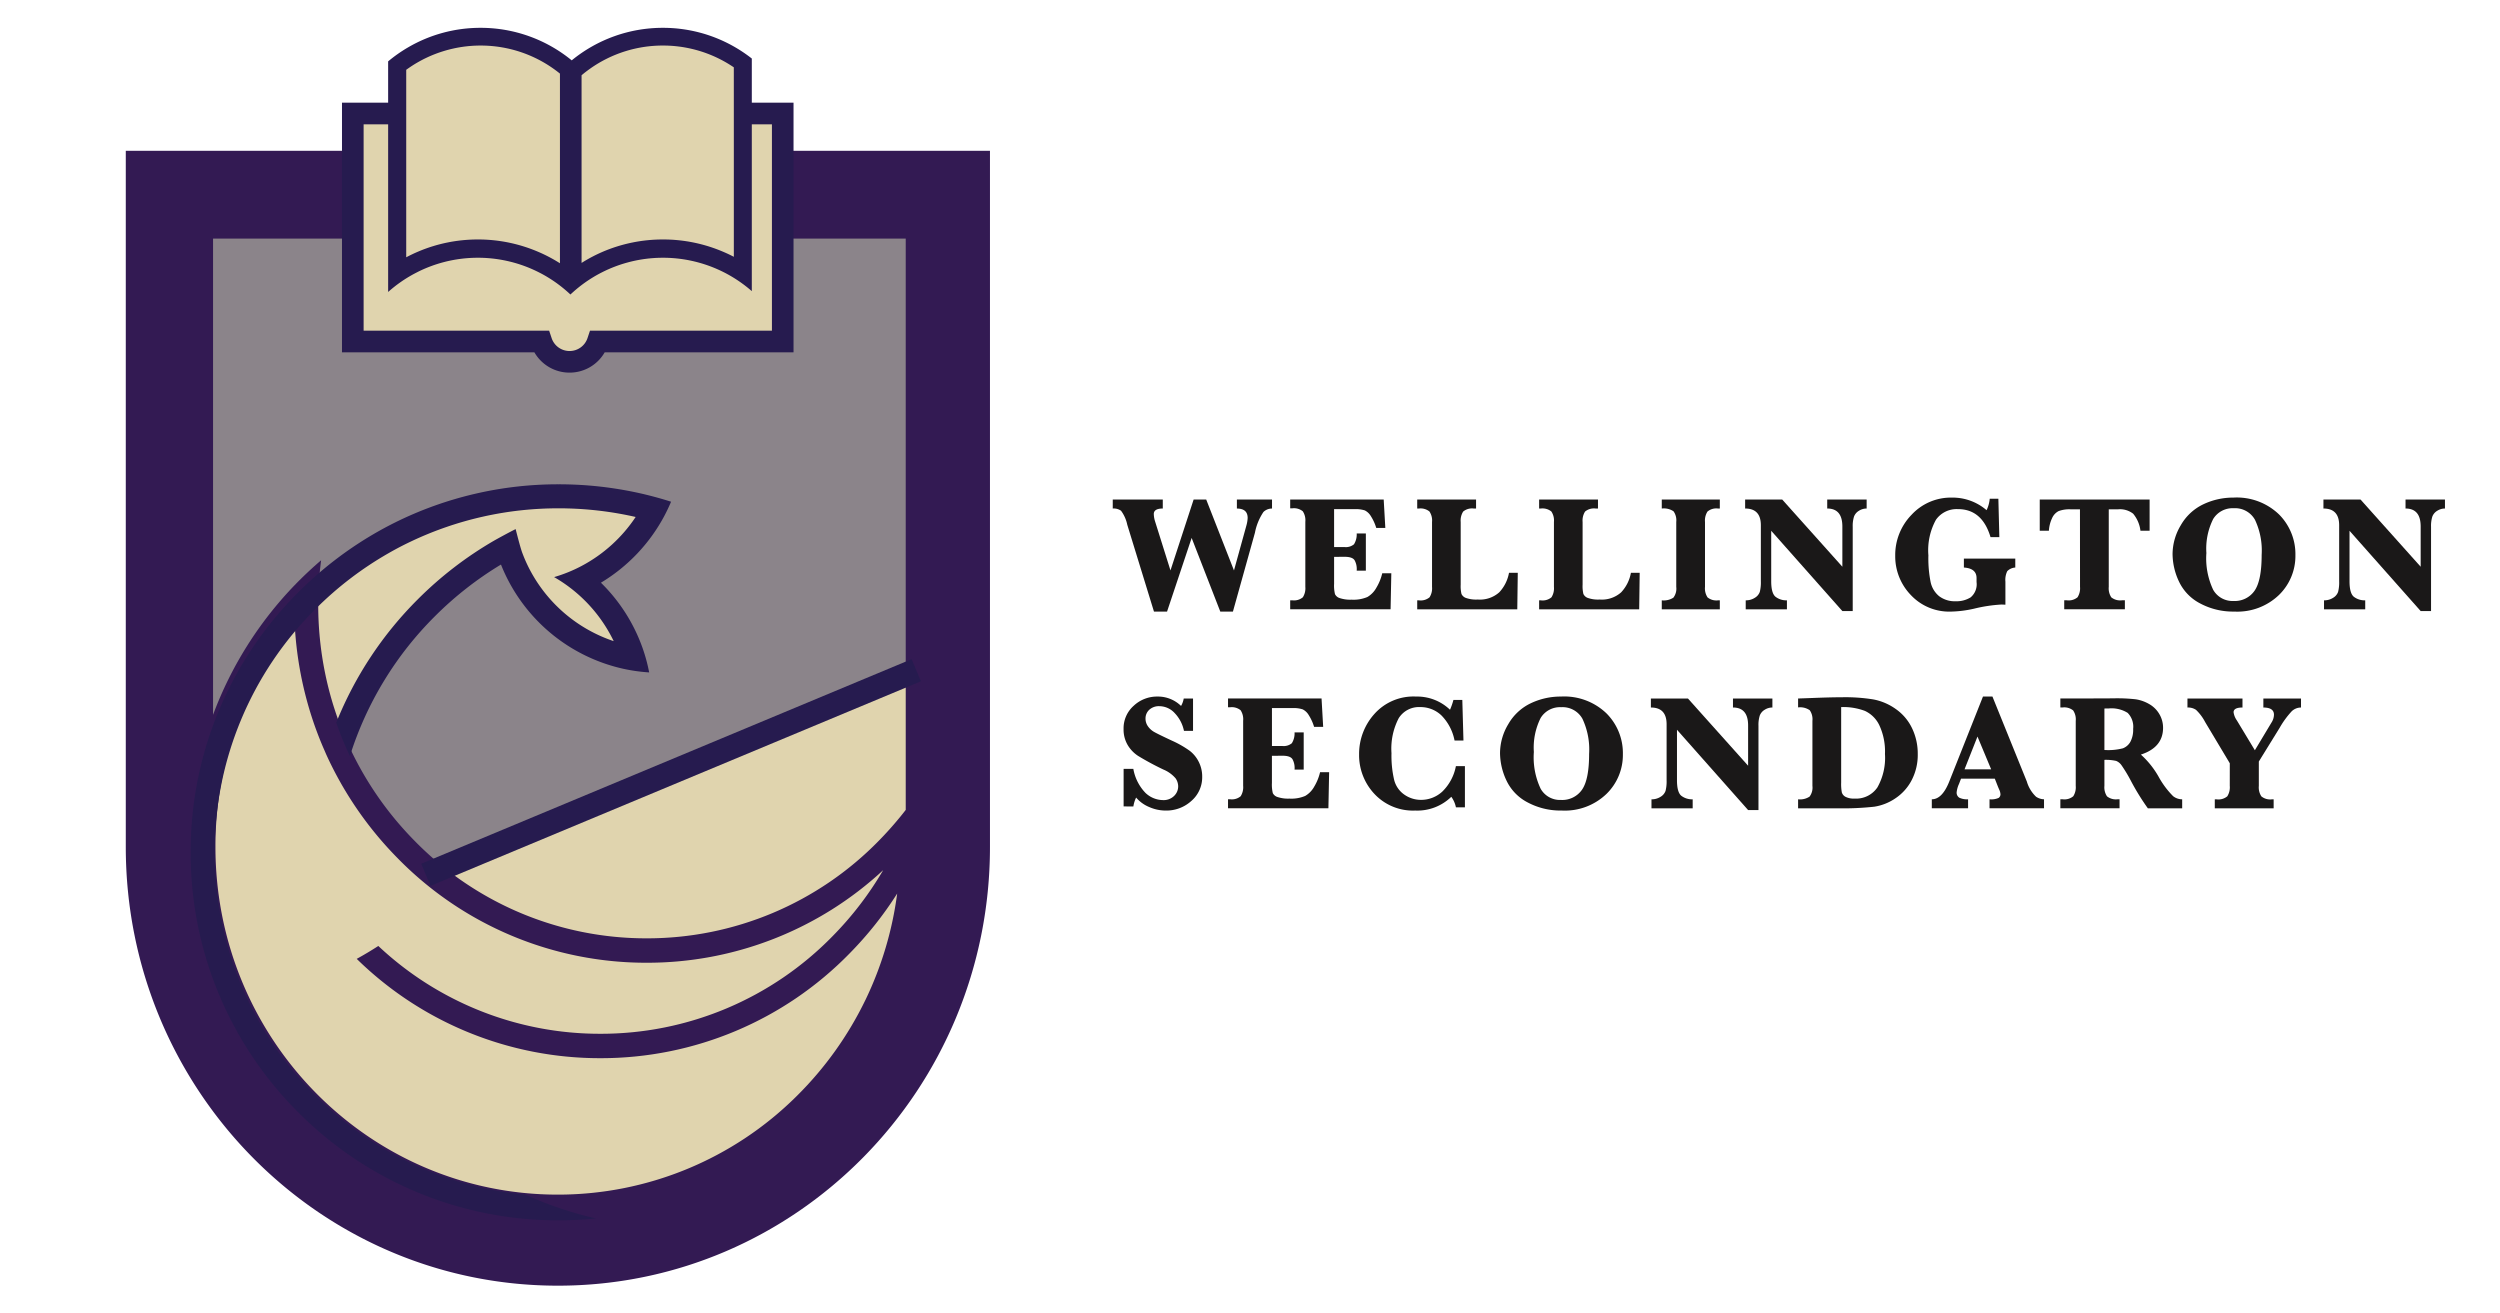 <svg xmlns="http://www.w3.org/2000/svg" xmlns:xlink="http://www.w3.org/1999/xlink" width="318" height="167" viewBox="0 0 318 167"><defs><style>.a{fill:none;stroke:#707070;}.b{clip-path:url(#a);}.c{fill:#1a1818;}.d{fill:#8b848a;}.e{fill:#e0d4ae;}.f{fill:#331a53;}.g{fill:#261b4f;}</style><clipPath id="a"><rect class="a" width="318" height="167" transform="translate(-3144 -3516)"/></clipPath></defs><g class="b" transform="translate(3144 3516)"><g transform="translate(11.544)"><g transform="translate(-3014 -3452.706)"><path class="c" d="M1031.162-2609.093l-3.4-11.059a4.541,4.541,0,0,0-.788-1.767,1.62,1.62,0,0,0-1.055-.283v-1.144h6.364v1.144q-1.143,0-1.143.7a3.334,3.334,0,0,0,.165.947l1.956,6.23,2.946-9.021h1.6l3.532,9.021,1.565-5.664a4.262,4.262,0,0,0,.175-1.009q0-1.2-1.37-1.2v-1.144h4.469v1.144a1.536,1.536,0,0,0-1.092.437,7.152,7.152,0,0,0-1.082,2.642l-2.8,10.03H1039.6l-3.645-9.371-3.13,9.371Z" transform="translate(-1025.921 2623.592)"/><path class="c" d="M1134.927-2616.053v3.449a4.544,4.544,0,0,0,.114,1.292.984.984,0,0,0,.607.505,4.236,4.236,0,0,0,1.5.2,4.518,4.518,0,0,0,2.013-.339,3.081,3.081,0,0,0,1.154-1.2,6.362,6.362,0,0,0,.736-1.822h1.154l-.093,4.583h-12.77v-1.143h.258a1.74,1.74,0,0,0,1.354-.386,2.135,2.135,0,0,0,.314-1.323v-8.279a2.076,2.076,0,0,0-.324-1.334,1.776,1.776,0,0,0-1.344-.376h-.258v-1.122h11.894l.206,3.615h-1.153a6.03,6.03,0,0,0-.69-1.508,1.877,1.877,0,0,0-.767-.722,3.749,3.749,0,0,0-1.3-.159h-2.605v4.819h1.3a1.616,1.616,0,0,0,1.23-.35,2.362,2.362,0,0,0,.345-1.38h1.164v4.737H1137.8c.007-.089.01-.154.01-.2a2.314,2.314,0,0,0-.252-1.082q-.253-.483-1.293-.483Z" transform="translate(-1106.774 2623.592)"/><path class="c" d="M1216.164-2614.025l-.062,4.645h-12.728v-1.143h.206a1.757,1.757,0,0,0,1.364-.386,2.13,2.13,0,0,0,.314-1.323v-8.259a2.051,2.051,0,0,0-.33-1.334,1.792,1.792,0,0,0-1.349-.375h-.206v-1.144h7.486v1.144h-.278a1.754,1.754,0,0,0-1.364.386,2.134,2.134,0,0,0-.314,1.323v7.969a4.28,4.28,0,0,0,.1,1.185.973.973,0,0,0,.54.5,3.887,3.887,0,0,0,1.529.211,3.685,3.685,0,0,0,2.74-.921,4.885,4.885,0,0,0,1.236-2.477Z" transform="translate(-1164.647 2623.592)"/><path class="c" d="M1287.219-2614.025l-.062,4.645h-12.729v-1.143h.206a1.756,1.756,0,0,0,1.364-.386,2.126,2.126,0,0,0,.314-1.323v-8.259a2.053,2.053,0,0,0-.329-1.334,1.793,1.793,0,0,0-1.349-.375h-.206v-1.144h7.487v1.144h-.278a1.755,1.755,0,0,0-1.365.386,2.136,2.136,0,0,0-.314,1.323v7.969a4.306,4.306,0,0,0,.1,1.185.973.973,0,0,0,.541.5,3.888,3.888,0,0,0,1.529.211,3.684,3.684,0,0,0,2.739-.921,4.881,4.881,0,0,0,1.236-2.477Z" transform="translate(-1220.195 2623.592)"/><path class="c" d="M1345.909-2622.2v-1.144h7.384v1.144h-.217a1.737,1.737,0,0,0-1.354.386,2.132,2.132,0,0,0-.314,1.323v8.259a2.076,2.076,0,0,0,.325,1.334,1.771,1.771,0,0,0,1.343.375h.217v1.143h-7.384v-1.143a2.264,2.264,0,0,0,1.478-.34,1.885,1.885,0,0,0,.365-1.369v-8.259a1.973,1.973,0,0,0-.345-1.355A2.188,2.188,0,0,0,1345.909-2622.2Z" transform="translate(-1276.076 2623.592)"/><path class="c" d="M1397.818-2619.37v6.416q0,1.545.562,1.987a2.245,2.245,0,0,0,1.437.443v1.143h-5.242v-1.143a2.071,2.071,0,0,0,1.164-.325,1.433,1.433,0,0,0,.628-.751,4.905,4.905,0,0,0,.134-1.343v-7.127q0-2.132-2-2.132v-1.144h4.717l7.651,8.548v-5.118q0-2.287-1.926-2.286v-1.144h5.015v1.144a1.816,1.816,0,0,0-.984.288,1.461,1.461,0,0,0-.623.736,3.947,3.947,0,0,0-.165,1.3v10.719h-1.318Z" transform="translate(-1314.064 2623.592)"/><path class="c" d="M1490.711-2615.58v-1.133h6.539v1.133a1.569,1.569,0,0,0-1.02.459,2.535,2.535,0,0,0-.237,1.344v2.924c-.22-.013-.4-.02-.535-.02a18.993,18.993,0,0,0-3.45.525,14.467,14.467,0,0,1-2.914.371,6.686,6.686,0,0,1-5.149-2.126,7.073,7.073,0,0,1-1.967-4.958,7.333,7.333,0,0,1,2.075-5.227,6.8,6.8,0,0,1,5.144-2.188,6.622,6.622,0,0,1,4.4,1.6,4.193,4.193,0,0,0,.4-1.452h1.1l.124,4.881H1494.1q-1.061-3.562-4.14-3.563a3.219,3.219,0,0,0-2.8,1.349,8.042,8.042,0,0,0-.963,4.531,15.3,15.3,0,0,0,.283,3.4,3.161,3.161,0,0,0,1.091,1.8,3.285,3.285,0,0,0,2.1.638,3.378,3.378,0,0,0,1.9-.495,2.172,2.172,0,0,0,.752-1.946v-.516Q1492.317-2615.476,1490.711-2615.58Z" transform="translate(-1382.449 2624.477)"/><path class="c" d="M1571.316-2622.1h-1.173a3.93,3.93,0,0,0-1.545.227,1.827,1.827,0,0,0-.829.9,4.333,4.333,0,0,0-.406,1.6H1566.2v-3.975h13.975v3.975h-1.164a4.179,4.179,0,0,0-.927-2.168,2.717,2.717,0,0,0-1.9-.561h-1.205v9.865a2.078,2.078,0,0,0,.324,1.334,1.809,1.809,0,0,0,1.365.375h.361v1.143h-7.714v-1.143h.33a1.758,1.758,0,0,0,1.365-.386,2.133,2.133,0,0,0,.314-1.323Z" transform="translate(-1448.289 2623.592)"/><path class="c" d="M1643.624-2617.289a7.181,7.181,0,0,1,1.05-3.676,6.512,6.512,0,0,1,2.848-2.653,8.806,8.806,0,0,1,3.845-.859,7.748,7.748,0,0,1,5.783,2.126,7.147,7.147,0,0,1,2.1,5.216,6.917,6.917,0,0,1-2.091,5.045,7.639,7.639,0,0,1-5.685,2.111,8.875,8.875,0,0,1-4.35-1.04,6.04,6.04,0,0,1-2.693-2.8A8.308,8.308,0,0,1,1643.624-2617.289Zm4.3-.113a9.376,9.376,0,0,0,.865,4.65,2.824,2.824,0,0,0,2.574,1.426,3.063,3.063,0,0,0,2.688-1.3q.906-1.3.906-4.567a9.165,9.165,0,0,0-.849-4.458,2.89,2.89,0,0,0-2.7-1.473,2.885,2.885,0,0,0-2.616,1.369A8.421,8.421,0,0,0,1647.928-2617.4Z" transform="translate(-1508.818 2624.477)"/><path class="c" d="M1734.887-2619.37v6.416q0,1.545.562,1.987a2.245,2.245,0,0,0,1.436.443v1.143h-5.242v-1.143a2.073,2.073,0,0,0,1.164-.325,1.435,1.435,0,0,0,.628-.751,4.872,4.872,0,0,0,.134-1.343v-7.127q0-2.132-2-2.132v-1.144h4.717l7.651,8.548v-5.118q0-2.287-1.925-2.286v-1.144h5.015v1.144a1.811,1.811,0,0,0-.983.288,1.46,1.46,0,0,0-.623.736,3.969,3.969,0,0,0-.164,1.3v10.719h-1.319Z" transform="translate(-1577.572 2623.592)"/><path class="c" d="M1032.207-2494.535v-4.779h1.236a5.84,5.84,0,0,0,1.545,3.059,3.286,3.286,0,0,0,2.224.916,1.9,1.9,0,0,0,1.411-.525,1.69,1.69,0,0,0,.525-1.235,1.832,1.832,0,0,0-.329-1.009,4.12,4.12,0,0,0-1.565-1.124,35.479,35.479,0,0,1-3.213-1.735,4.23,4.23,0,0,1-1.339-1.415,3.883,3.883,0,0,1-.5-1.988,3.831,3.831,0,0,1,1.292-2.972,4.325,4.325,0,0,1,2.991-1.168,4.214,4.214,0,0,1,3.028,1.194,2.778,2.778,0,0,0,.34-.947h1.184v4.119h-1.153a4.588,4.588,0,0,0-1.174-2.255,2.659,2.659,0,0,0-1.946-.886,1.8,1.8,0,0,0-1.292.454,1.492,1.492,0,0,0-.479,1.133,1.68,1.68,0,0,0,.309.973,2.425,2.425,0,0,0,.834.742q.525.294,2.225,1.086a12.856,12.856,0,0,1,2.255,1.288,4.062,4.062,0,0,1,1.159,1.427,4.117,4.117,0,0,1,.427,1.858,3.973,3.973,0,0,1-1.37,3.085,4.723,4.723,0,0,1-3.265,1.23,5.211,5.211,0,0,1-2.116-.453,4.358,4.358,0,0,1-1.653-1.2,3.937,3.937,0,0,0-.35,1.132Z" transform="translate(-1030.827 2533.818)"/><path class="c" d="M1098.687-2500.086v3.451a4.6,4.6,0,0,0,.113,1.292.993.993,0,0,0,.608.5,4.236,4.236,0,0,0,1.5.2,4.5,4.5,0,0,0,2.013-.341,3.073,3.073,0,0,0,1.153-1.194,6.377,6.377,0,0,0,.737-1.823h1.153l-.092,4.583h-12.769v-1.142h.257a1.736,1.736,0,0,0,1.354-.387,2.134,2.134,0,0,0,.314-1.323v-8.28a2.074,2.074,0,0,0-.324-1.333,1.772,1.772,0,0,0-1.344-.377h-.257v-1.123H1105l.206,3.615h-1.153a6.079,6.079,0,0,0-.69-1.509,1.872,1.872,0,0,0-.767-.72,3.754,3.754,0,0,0-1.3-.161h-2.605v4.82h1.3a1.617,1.617,0,0,0,1.23-.35,2.363,2.363,0,0,0,.345-1.381h1.164v4.738h-1.164c.007-.089.01-.155.01-.2a2.308,2.308,0,0,0-.252-1.082q-.252-.485-1.293-.484Z" transform="translate(-1078.443 2532.932)"/><path class="c" d="M1182.954-2499.663v5.241h-1.143a3.441,3.441,0,0,0-.588-1.338,6.187,6.187,0,0,1-4.593,1.75,6.707,6.707,0,0,1-5.19-2.12,7.2,7.2,0,0,1-1.946-5.037,7.6,7.6,0,0,1,1.926-5.108,6.656,6.656,0,0,1,5.324-2.235,6.039,6.039,0,0,1,4.315,1.679,8.571,8.571,0,0,0,.433-1.246h1.132l.145,5.159h-1.133a6.236,6.236,0,0,0-1.653-3.177,3.851,3.851,0,0,0-2.724-1.076,3.035,3.035,0,0,0-2.729,1.42,8.384,8.384,0,0,0-.916,4.439,13.644,13.644,0,0,0,.329,3.362,3.24,3.24,0,0,0,1.3,1.911,3.674,3.674,0,0,0,2.126.67,3.982,3.982,0,0,0,2.719-1.062,6.118,6.118,0,0,0,1.72-3.233Z" transform="translate(-1138.161 2533.818)"/><path class="c" d="M1251.638-2501.322a7.176,7.176,0,0,1,1.05-3.676,6.514,6.514,0,0,1,2.847-2.652,8.806,8.806,0,0,1,3.847-.86,7.746,7.746,0,0,1,5.782,2.127,7.144,7.144,0,0,1,2.1,5.216,6.918,6.918,0,0,1-2.09,5.045,7.638,7.638,0,0,1-5.685,2.111,8.879,8.879,0,0,1-4.35-1.04,6.046,6.046,0,0,1-2.693-2.8A8.3,8.3,0,0,1,1251.638-2501.322Zm4.3-.113a9.353,9.353,0,0,0,.865,4.648,2.819,2.819,0,0,0,2.574,1.428,3.059,3.059,0,0,0,2.687-1.3q.906-1.3.906-4.566a9.167,9.167,0,0,0-.85-4.459,2.89,2.89,0,0,0-2.7-1.473,2.885,2.885,0,0,0-2.615,1.37A8.411,8.411,0,0,0,1255.942-2501.435Z" transform="translate(-1202.378 2533.818)"/><path class="c" d="M1342.9-2503.4v6.416q0,1.546.561,1.988a2.248,2.248,0,0,0,1.436.444v1.142h-5.241v-1.142a2.077,2.077,0,0,0,1.163-.325,1.446,1.446,0,0,0,.628-.752,4.91,4.91,0,0,0,.133-1.344v-7.125q0-2.132-2-2.132v-1.144h4.717l7.651,8.548v-5.118q0-2.287-1.926-2.287v-1.144h5.015v1.144a1.812,1.812,0,0,0-.984.288,1.465,1.465,0,0,0-.623.736,3.962,3.962,0,0,0-.165,1.3v10.72h-1.318Z" transform="translate(-1271.132 2532.932)"/><path class="c" d="M1425.363-2494v-1.143a2.2,2.2,0,0,0,1.462-.346,1.906,1.906,0,0,0,.361-1.365v-8.269a2,2,0,0,0-.34-1.35,2.127,2.127,0,0,0-1.483-.36v-1.133l1.679-.061q2.533-.1,3.975-.1a22.433,22.433,0,0,1,3.919.278,7.2,7.2,0,0,1,2.852,1.22,6.271,6.271,0,0,1,2.07,2.441,7.471,7.471,0,0,1,.726,3.3,6.943,6.943,0,0,1-.767,3.295,6.205,6.205,0,0,1-2.065,2.316,6.54,6.54,0,0,1-2.688,1.072,36.412,36.412,0,0,1-4.675.206Zm5.479-12.873v9.618a5.7,5.7,0,0,0,.087,1.246.951.951,0,0,0,.464.546,2.308,2.308,0,0,0,1.158.227,3.267,3.267,0,0,0,2.9-1.422,7.635,7.635,0,0,0,.963-4.254,7.871,7.871,0,0,0-.711-3.639,3.807,3.807,0,0,0-1.844-1.84A7.832,7.832,0,0,0,1430.841-2506.875Z" transform="translate(-1338.19 2533.522)"/><path class="c" d="M1507.024-2498.068l-.268.691a3.371,3.371,0,0,0-.289,1.03.75.75,0,0,0,.34.705,2.3,2.3,0,0,0,1.112.2v1.144h-4.613v-1.144q1.318,0,2.214-2.245l4.294-10.823h1.205l4.376,10.813a4.341,4.341,0,0,0,1.174,1.931,1.924,1.924,0,0,0,1.01.324v1.144h-6.931v-1.144a2.273,2.273,0,0,0,1.164-.179.561.561,0,0,0,.227-.458,1.655,1.655,0,0,0-.185-.649l-.134-.319-.4-1.02Zm.443-1.183h3.388l-1.74-4.171Z" transform="translate(-1399.124 2533.818)"/><path class="c" d="M1583.833-2499.646v3.305a2.053,2.053,0,0,0,.329,1.334,1.8,1.8,0,0,0,1.35.375h.247v1.144h-7.529v-1.144h.279a1.751,1.751,0,0,0,1.364-.386,2.126,2.126,0,0,0,.313-1.323v-8.258a2.06,2.06,0,0,0-.329-1.335,1.8,1.8,0,0,0-1.349-.375h-.279v-1.143l5.6-.01,1.257-.011a21.227,21.227,0,0,1,2.723.123,4.862,4.862,0,0,1,1.694.593,3.466,3.466,0,0,1,1.313,1.283,3.389,3.389,0,0,1,.478,1.749q0,2.493-2.822,3.409a11.141,11.141,0,0,1,2.338,2.966,11.007,11.007,0,0,0,1.762,2.323,1.869,1.869,0,0,0,1.153.4v1.144h-4.367a30.345,30.345,0,0,1-2.214-3.605,18.293,18.293,0,0,0-1.143-1.883,1.54,1.54,0,0,0-.675-.541A6.033,6.033,0,0,0,1583.833-2499.646Zm0-1.256a7.487,7.487,0,0,0,2.348-.211,1.854,1.854,0,0,0,.958-.835,3.238,3.238,0,0,0,.35-1.632,2.511,2.511,0,0,0-.695-2.039,3.861,3.861,0,0,0-2.395-.567c-.144,0-.333,0-.566.01Z" transform="translate(-1457.696 2533.006)"/><path class="c" d="M1657.692-2499.138l-3.141-5.252a5.934,5.934,0,0,0-1.153-1.54,1.8,1.8,0,0,0-1.092-.3v-1.144h7v1.144q-1.133,0-1.133.607a2.387,2.387,0,0,0,.422,1.041l2.286,3.789,2.1-3.5a1.954,1.954,0,0,0,.33-1.019q0-.916-1.349-.917v-1.144h4.788v1.144a1.709,1.709,0,0,0-1.2.495,11.376,11.376,0,0,0-1.519,2.09l-2.646,4.284v3.1a2.073,2.073,0,0,0,.324,1.333,1.772,1.772,0,0,0,1.344.377h.217v1.142h-7.487v-1.142h.227a1.754,1.754,0,0,0,1.365-.387,2.136,2.136,0,0,0,.314-1.323Z" transform="translate(-1515.606 2532.932)"/></g><g transform="translate(-3139.544 -3512.462)"><g transform="translate(4.868 21.907)"><path class="d" d="M259.907-2785.381l-.025-1.9v-77.573l101.592.247v77.573l.086,3.238c-.014,19.066-10.068,37.456-27.567,46.787a49.444,49.444,0,0,1-55.318-5.921,52.13,52.13,0,0,1-13.142-16.77,53.925,53.925,0,0,1-5.626-25.686" transform="translate(-259.882 2864.851)"/></g><g transform="translate(9.667 59.439)"><path class="e" d="M321.07-2584.292a44.44,44.44,0,0,1-12.889-15.133l.3-1.57c2.918-18.571,21.633-24.09,21.633-24.09,7.345,12.779,16.234,12.677,16.234,12.677-1.776-6.842-8.168-10.665-8.168-10.665,6.657-1.409,10.749-8.8,10.749-8.8-29.581-8.3-48.9,16.857-48.9,16.857l-4.06,8.818q-.554,1.121-1.045,2.27l-.128.277.009.007a44.993,44.993,0,0,0,1.488,38.1,44.943,44.943,0,0,0,11.658,14.37,45.063,45.063,0,0,0,9.172,5.757,11.737,11.737,0,0,0,9.623,5.008h12.717a45.857,45.857,0,0,0,45.857-45.857v-25.062Z" transform="translate(-291.284 2633.555)"/></g><g transform="translate(0 15.646)"><path class="f" d="M327.238-2905.82H228.029v88.548h0c0,30.821,24.607,55.806,54.962,55.806s54.962-24.985,54.962-55.806h0v-88.548Zm-5.14,108.036a44.345,44.345,0,0,1-8.723,12.195,43.072,43.072,0,0,1-30.385,12.542c-24.055,0-43.556-19.8-43.556-44.225h0a44.454,44.454,0,0,1,10.082-28.295,46.137,46.137,0,0,0,2.03,11.33q.679,2.171,1.572,4.262c.037.087.077.173.115.261.1.231.2.463.3.693q.828,1.823,1.818,3.571c.014.024.027.05.041.074a45.65,45.65,0,0,0,7.183,9.5,44.2,44.2,0,0,0,31.7,13.333,44.133,44.133,0,0,0,30.094-11.777,42.582,42.582,0,0,1-6.427,8.389,41.19,41.19,0,0,1-29.541,12.424,41.133,41.133,0,0,1-28.25-11.17q-1.346.871-2.747,1.64a44.17,44.17,0,0,0,31,12.634,44.2,44.2,0,0,0,31.7-13.333,45.733,45.733,0,0,0,6.046-7.606A44.446,44.446,0,0,1,322.1-2797.783Zm5.14-52.6v28.4q-.351.455-.715.9l0,0-.124.149q-1.217,1.479-2.574,2.862a41.188,41.188,0,0,1-29.541,12.425,41.188,41.188,0,0,1-29.541-12.425,42.416,42.416,0,0,1-8.247-11.873c-.05-.107-.1-.214-.151-.321a42.332,42.332,0,0,1-1.58-3.986c0-.015-.01-.029-.015-.043-.06-.178-.118-.356-.175-.534a42.6,42.6,0,0,1-1.222-4.688,43.466,43.466,0,0,1-.846-8.549c0-.265,0-.531.009-.8v-.192l0,0a43.685,43.685,0,0,1,.359-4.677q-1.754,1.5-3.358,3.156a47.726,47.726,0,0,0-10.387,16.5v-60.576h88.108Z" transform="translate(-228.029 2905.82)"/></g><g transform="translate(8.252 58.063)"><path class="g" d="M342.278-2638.545q.466-.88.853-1.8-1.47-.469-2.972-.842c-.3-.074-.6-.148-.9-.215a47.176,47.176,0,0,0-10.421-1.159,46.617,46.617,0,0,0-20.888,4.894q-1.38.689-2.714,1.472a47.118,47.118,0,0,0-9.5,7.346,46.513,46.513,0,0,0-13.712,33.1,46.509,46.509,0,0,0,13.712,33.1,46.513,46.513,0,0,0,33.1,13.712,47.635,47.635,0,0,0,4.766-.239,46.2,46.2,0,0,1-8.973-3.023,43.423,43.423,0,0,1-26.731-12.616,43.466,43.466,0,0,1-12.815-30.937,43.465,43.465,0,0,1,12.815-30.938,43.974,43.974,0,0,1,9.3-7.11q1.393-.8,2.837-1.483a43.6,43.6,0,0,1,18.8-4.222c.359,0,.717,0,1.074.013a44.035,44.035,0,0,1,8.718,1.087,18.833,18.833,0,0,1-6.912,6.248,18.6,18.6,0,0,1-3.462,1.4,18.7,18.7,0,0,1,3.041,2.174,18.8,18.8,0,0,1,4.54,5.972,18.8,18.8,0,0,1-10.962-9.664c-.248-.516-.473-1.047-.674-1.587-.234-.628-.67-2.341-.837-3v0c-.736.36-2.375,1.254-2.809,1.506a47.054,47.054,0,0,0-9.633,7.423,46.714,46.714,0,0,0-10.376,15.689,41.367,41.367,0,0,0,1.584,3.934c.049.106.1.211.151.318a43.55,43.55,0,0,1,10.807-17.776,44.04,44.04,0,0,1,8.41-6.585,21.846,21.846,0,0,0,15.614,13.27,21.708,21.708,0,0,0,3.236.45,21.6,21.6,0,0,0-.857-3.154,21.815,21.815,0,0,0-5.279-8.257A21.924,21.924,0,0,0,342.278-2638.545Z" transform="translate(-282.023 2642.563)"/></g><g transform="translate(37.58 80.321)"><g transform="translate(0 0)"><g transform="translate(0)"><rect class="g" width="67.586" height="3.057" transform="matrix(0.923, -0.385, 0.385, 0.923, 0, 26.004)"/></g></g></g><g transform="translate(27.501)"><g transform="translate(0 9.524)"><g transform="translate(1.376 1.39)"><path class="e" d="M471.66-2936.784H416.975v29.343h23.982a3.777,3.777,0,0,0,3.588,2.23,3.776,3.776,0,0,0,3.587-2.23H471.66Z" transform="translate(-416.975 2936.784)"/></g><path class="g" d="M436.919-2911.538a5.151,5.151,0,0,1-4.471-2.583H407.974v-31.754H465.41v31.754H441.39A5.151,5.151,0,0,1,436.919-2911.538Zm-26.194-5.334h23.6l.314.94a2.4,2.4,0,0,0,2.283,1.644,2.4,2.4,0,0,0,2.283-1.644l.314-.94h23.143v-26.251H410.725Z" transform="translate(-407.974 2945.875)"/></g><g transform="translate(5.877)"><g transform="translate(0.988 1.963)"><path class="e" d="M452.893-2992.324l.619-.349a21.606,21.606,0,0,1,20.785-.031l.677.379.091-.049a23.506,23.506,0,0,1,22.347.049h0v26.835l-5.8-1.971a17.409,17.409,0,0,0-11.139.011l-5.727,1.959-5.751-2.768c-.258-.64-7.568-1.167-10.709-.022l-5.392,2.79Z" transform="translate(-452.893 2995.351)"/></g><path class="g" d="M490.324-3005.857a18.246,18.246,0,0,0-8.951-2.335,18.269,18.269,0,0,0-11.6,4.139,18.268,18.268,0,0,0-11.6-4.139,18.239,18.239,0,0,0-9.224,2.492,18.37,18.37,0,0,0-2.528,1.776v29.315h.02a17.259,17.259,0,0,1,3.282-2.293c.191-.1.385-.2.581-.3a17.107,17.107,0,0,1,3.178-1.182,17.157,17.157,0,0,1,4.355-.561,17.144,17.144,0,0,1,4.7.655,17.05,17.05,0,0,1,3.155,1.25c.087.044.174.088.259.134a17.389,17.389,0,0,1,1.843,1.146,17.477,17.477,0,0,1,1.439,1.147q.19.168.375.342.185-.174.375-.342a17.547,17.547,0,0,1,1.438-1.147,17.448,17.448,0,0,1,1.843-1.146q.2-.108.411-.212a17.013,17.013,0,0,1,3.17-1.217,17.152,17.152,0,0,1,4.534-.61,17.129,17.129,0,0,1,4.525.607,17.05,17.05,0,0,1,3.167,1.213c.142.071.283.144.422.219a17.3,17.3,0,0,1,3.187,2.209v-29.589A18.461,18.461,0,0,0,490.324-3005.857Zm-24.558,26.27a19.4,19.4,0,0,0-7.922-1.684,19.409,19.409,0,0,0-7.55,1.521q-.805.339-1.573.747v-23.848c.162-.118.325-.234.492-.345a16,16,0,0,1,4.286-2.041,16.022,16.022,0,0,1,4.682-.7,16.012,16.012,0,0,1,9.921,3.43c.058.045.115.092.173.14v24.125c-.056-.036-.112-.073-.169-.107A19.307,19.307,0,0,0,465.766-2979.588Zm24.628-13.662v14.184q-.625-.326-1.277-.606a19.4,19.4,0,0,0-7.732-1.6,19.418,19.418,0,0,0-7.748,1.6,19.465,19.465,0,0,0-2.346,1.218l-.266.166v-23.873c.14-.118.283-.235.427-.348.229-.18.465-.352.7-.519a16,16,0,0,1,9.218-2.911,16.058,16.058,0,0,1,3.685.426,15.989,15.989,0,0,1,5.024,2.139q.157.1.312.206Z" transform="translate(-446.428 3008.193)"/></g></g></g></g></g></svg>